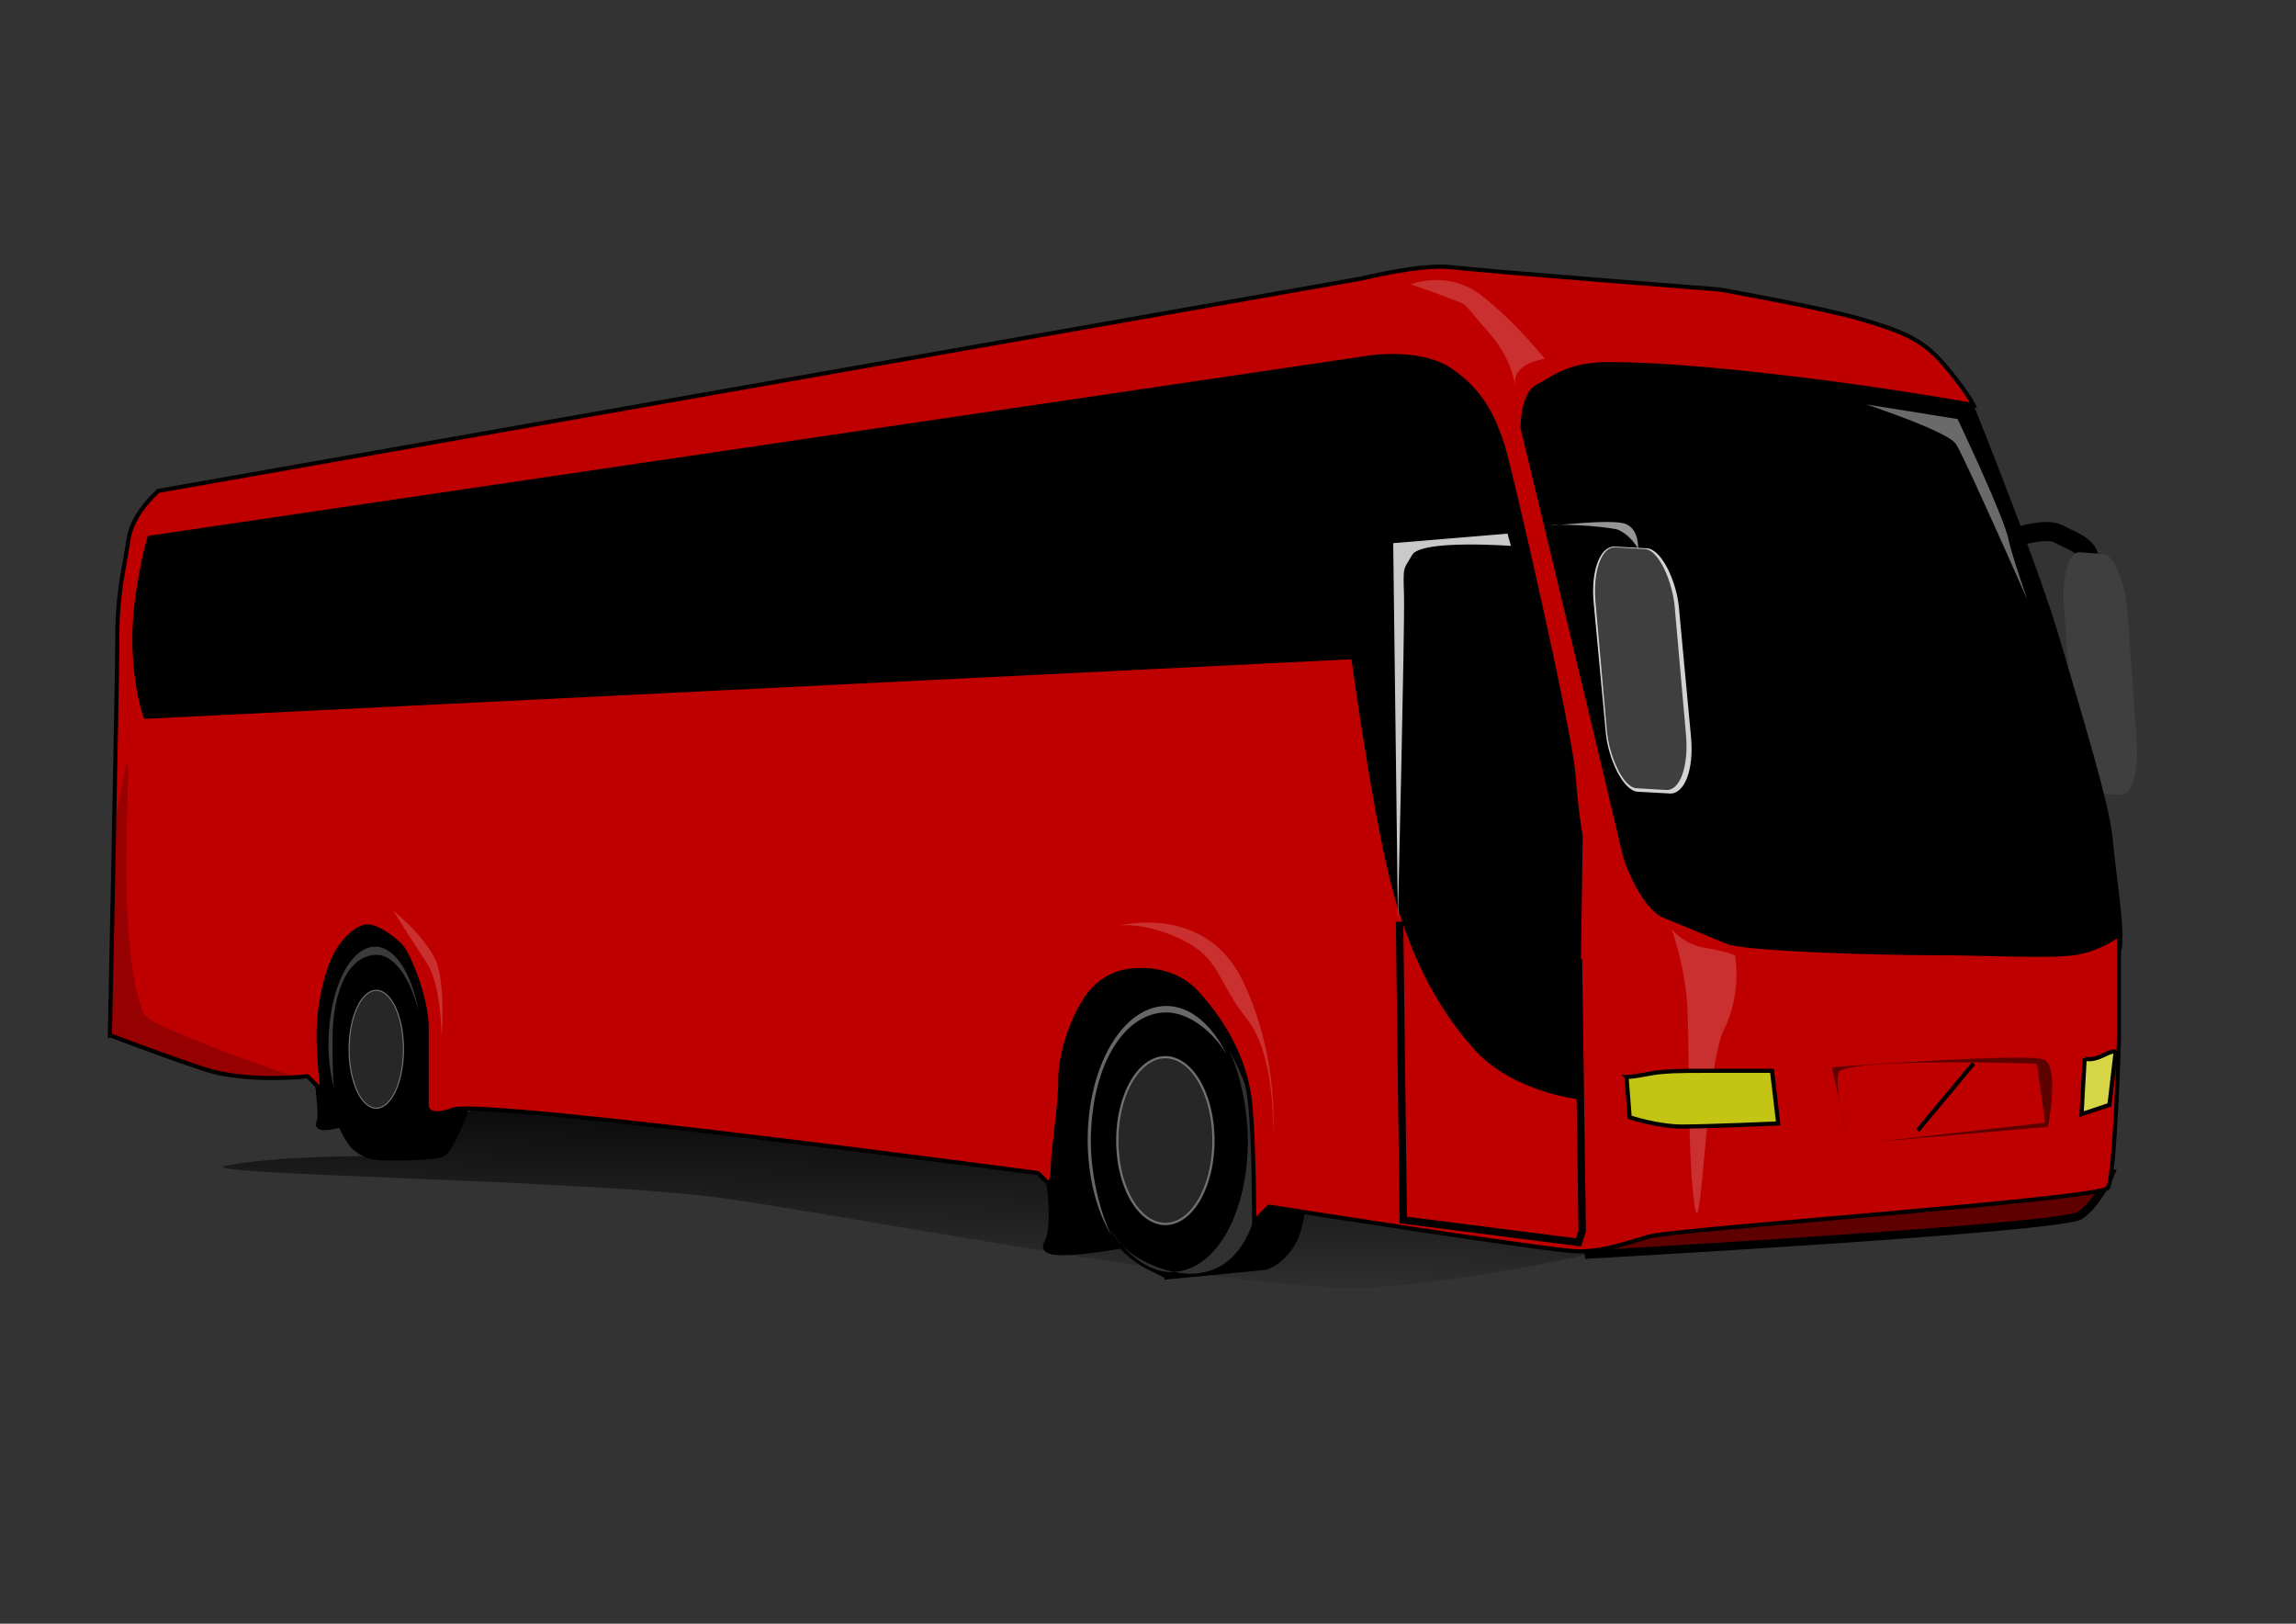 <?xml version="1.0"?><svg width="1052.36" height="744.094" xmlns="http://www.w3.org/2000/svg" xmlns:xlink="http://www.w3.org/1999/xlink">
 <rect width="100%" height="100%" fill="#333333" stroke="none"/>
 <title>Audio Mess</title>
 <defs>
  <linearGradient id="linearGradient2461">
   <stop offset="0" stop-color="#acacac" id="stop2463"/>
   <stop offset="0.783" stop-color="#a4a4a4" id="stop2465"/>
   <stop offset="1" stop-color="#272727" id="stop2467"/>
  </linearGradient>
  <linearGradient id="linearGradient2287">
   <stop offset="0" stop-color="#000000" id="stop2289"/>
   <stop offset="1" stop-opacity="0" stop-color="#000000" id="stop2291"/>
  </linearGradient>
  <linearGradient id="linearGradient2260">
   <stop offset="0" stop-color="#000000" id="stop2262"/>
   <stop offset="0.261" stop-opacity="0.827" stop-color="#000000" id="stop2268"/>
   <stop offset="1" stop-opacity="0" stop-color="#000000" id="stop2264"/>
  </linearGradient>
  <radialGradient xlink:href="#linearGradient2260" fy="1178.52" fx="125.727" r="49.884" cy="1178.52" cx="125.727" gradientTransform="matrix(1 0 0 1 -14 -8)" gradientUnits="userSpaceOnUse" id="radialGradient2352"/>
  <radialGradient xlink:href="#linearGradient2260" fy="1178.52" fx="125.727" r="49.884" cy="1178.52" cx="125.727" gradientTransform="matrix(1 0 0 1 -14 -8)" gradientUnits="userSpaceOnUse" id="radialGradient2354"/>
  <radialGradient xlink:href="#linearGradient2260" fy="1178.52" fx="125.727" r="49.884" cy="1178.52" cx="125.727" gradientTransform="matrix(1 0 0 1 -14 -8)" gradientUnits="userSpaceOnUse" id="radialGradient2356"/>
  <radialGradient xlink:href="#linearGradient2260" fy="1178.52" fx="125.727" r="49.884" cy="1178.52" cx="125.727" gradientTransform="matrix(1 0 0 1 -14 -8)" gradientUnits="userSpaceOnUse" id="radialGradient2358"/>
  <radialGradient xlink:href="#linearGradient2260" fy="1178.52" fx="125.727" r="49.884" cy="1178.52" cx="125.727" gradientTransform="matrix(1 0 0 1 -14 -8)" gradientUnits="userSpaceOnUse" id="radialGradient2362"/>
  <linearGradient xlink:href="#linearGradient2287" y2="1" x2="0.292" y1="-0.139" x1="0.507" id="linearGradient2423"/>
  <radialGradient xlink:href="#linearGradient2461" fy="370.411" fx="538.373" r="16.066" cy="370.411" cx="538.373" gradientTransform="matrix(1 0 0 1 -14 -8)" gradientUnits="userSpaceOnUse" id="radialGradient2469"/>
  <radialGradient xlink:href="#linearGradient2461" fy="308.37" fx="342.168" r="10.219" cy="308.37" cx="342.168" gradientTransform="matrix(1 0 0 1 -14 -8)" gradientUnits="userSpaceOnUse" id="radialGradient2479"/>
 </defs>
 <g>
  <title>Layer 1</title>
  <path d="m924.545,246.004c0,0 13.364,-4.455 19.091,-1.273c5.728,3.182 13.364,5.091 14,11.454c0.637,6.364 7.637,0.637 7.637,0.637" stroke-width="8.75" stroke-miterlimit="4" stroke="#000000" fill-rule="evenodd" fill-opacity="0.75" fill="none" id="path2374"/>
  <rect ry="25.844" rx="9.12" height="110.696" width="29.242" y="185.772" x="933.77" transform="matrix(0.997 0.072 0.071 0.997 0 0)" stroke-width="1.248" stroke-miterlimit="4" stroke-linejoin="round" stroke-linecap="round" stroke-dashoffset="0" fill-rule="evenodd" fill="#3f3f3f" id="rect2372"/>
  <path d="m1022.59,585.668a237.563,37.623 0 1 1 -475.129,0a237.563,37.623 0 1 1 475.129,0z" stroke-width="0.5" stroke-opacity="0.405" stroke-miterlimit="4" stroke-linejoin="round" stroke-linecap="round" stroke-dashoffset="0" fill-rule="evenodd" fill="url(#radialGradient2352)" opacity="0.372" id="path2274"/>
  <path d="m829.097,568.469a237.563,37.623 0 1 1 -475.126,0a237.563,37.623 0 1 1 475.126,0z" stroke-width="0.5" stroke-opacity="0.405" stroke-miterlimit="4" stroke-linejoin="round" stroke-linecap="round" stroke-dashoffset="0" fill-rule="evenodd" fill="url(#radialGradient2354)" opacity="0.372" id="path2282"/>
  <path d="m674.305,540.52a237.563,37.623 0 1 1 -475.126,0a237.563,37.623 0 1 1 475.126,0z" stroke-width="0.5" stroke-opacity="0.405" stroke-miterlimit="4" stroke-linejoin="round" stroke-linecap="round" stroke-dashoffset="0" fill-rule="evenodd" fill="url(#radialGradient2356)" opacity="0.372" id="path2270"/>
  <path d="m521.663,523.321a237.563,37.623 0 1 1 -475.126,0a237.563,37.623 0 1 1 475.126,0z" stroke-width="0.5" stroke-opacity="0.405" stroke-miterlimit="4" stroke-linejoin="round" stroke-linecap="round" stroke-dashoffset="0" fill-rule="evenodd" fill="url(#radialGradient2358)" opacity="0.372" id="path2258"/>
  <path d="m166.309,529.827l66.647,-27.949l582.62,51.597c0,0 -137.593,38.698 -202.09,36.549c-64.497,-2.15 -221.439,-32.249 -281.635,-40.848c-60.197,-8.6 -249.388,-10.75 -227.889,-15.05c21.499,-4.299 62.347,-4.299 62.347,-4.299l0,0z" stroke-width="1px" fill-rule="evenodd" fill="url(#linearGradient2423)" id="path2284"/>
  <path d="m829.097,568.469a237.563,37.623 0 1 1 -475.126,0a237.563,37.623 0 1 1 475.126,0z" stroke-width="0.5" stroke-opacity="0.405" stroke-miterlimit="4" stroke-linejoin="round" stroke-linecap="round" stroke-dashoffset="0" fill-rule="evenodd" fill="url(#radialGradient2362)" opacity="0.372" id="path2278"/>
  <path d="m146.407,496.922c0.377,6.422 1.888,14.733 0.377,17.756c-1.511,3.022 9.822,0 9.822,0c0,0 3.4,8.311 6.8,10.955c3.4,2.645 5.667,3.778 10.956,4.156c5.289,0.378 16.244,0 20.778,-0.378c4.533,-0.378 7.555,0 9.822,-3.778c2.266,-3.778 5.666,-10.578 7.933,-17.378c2.267,-6.799 0.378,-62.332 0.378,-62.332c0,0 -32.867,-28.711 -43.822,-28.334c-10.956,0.378 -26.822,22.667 -26.822,27.2c0,4.534 3.778,54.022 3.778,54.022l0,-1.889z" stroke-width="3.79" stroke-miterlimit="4" stroke="#000000" fill-rule="evenodd" fill="#000000" id="path2183"/>
  <path d="m535.557,584.363l43.98,-4.256c0,0 7.093,-1.419 12.768,-11.35c5.675,-9.931 5.675,-36.887 5.675,-36.887l-5.675,-85.122c0,0 -19.862,-19.862 -58.167,-14.187c-38.305,5.674 -56.749,28.374 -55.33,56.748c1.419,28.374 2.837,53.911 2.837,53.911c0,0 2.838,19.862 -1.418,26.956c-4.256,7.093 34.049,0 34.049,0c0,0 4.256,5.674 12.768,9.931c8.513,4.256 8.513,4.256 8.513,4.256z" stroke-width="3.79" stroke-miterlimit="4" stroke="#000000" fill-rule="evenodd" fill="#000000" id="path2157"/>
  <path d="m545.042,583.703c19.919,0.363 32.884,-17.303 33.502,-51.181c0.313,-17.151 -8.717,-39.996 -15.19,-51.257c5.097,10.776 8.871,28.12 8.597,43.168c-0.618,33.879 -15.809,58.871 -35.729,58.507c-9.901,-0.181 -20.878,-8.625 -27.2,-19.739c6.376,13.578 24.903,20.299 36.02,20.502z" stroke-width="1.032" stroke-opacity="0.384" stroke-miterlimit="4" stroke-linejoin="round" stroke-linecap="round" stroke-dashoffset="0" fill-rule="evenodd" fill-opacity="0.195" fill="#ffffff" id="path2181"/>
  <path d="m745.107,416.955l-25.537,-106.404l-28.374,-129.102l21.281,-24.118l174.501,18.443l15.606,9.931c0,0 29.793,73.773 39.724,107.822c9.931,34.049 22.699,75.192 24.118,90.797c1.419,15.606 5.675,41.143 4.256,49.655c-1.419,8.513 -89.379,21.281 -89.379,21.281l-119.171,-15.606l-17.025,-22.699z" stroke-width="3.79" stroke-miterlimit="4" stroke="#000000" fill-rule="evenodd" fill="#000000" id="path2149"/>
  <path d="m726.465,575.008c0,0 218.482,-12.122 226.926,-18.033c8.444,-5.911 13.868,-18.903 13.868,-18.903c0,0 -144.139,11.859 -178.339,16.927c-34.199,5.068 -62.455,20.009 -62.455,20.009z" stroke-width="3.79" stroke-miterlimit="4" stroke="#000000" fill-rule="evenodd" fill="#5f0000" id="path2145"/>
  <path d="m50.361,474.382c0,0 3.417,-162.299 3.417,-182.8c0,-20.501 3.417,-32.46 5.125,-44.419c1.708,-11.959 13.667,-22.209 13.667,-22.209l551.818,-97.38c0,0 27.335,-6.834 41.002,-5.125c13.667,1.708 123.006,10.25 123.006,10.25c0,0 47.836,8.542 64.92,13.667c17.084,5.126 27.335,8.542 37.585,20.501c10.251,11.959 13.668,18.793 13.668,18.793c0,0 -37.586,-6.834 -80.296,-11.959c-42.71,-5.125 -68.337,-6.834 -87.129,-6.834c-18.793,0 -25.627,6.834 -32.46,10.251c-6.834,3.417 -6.834,18.792 -6.834,18.792c0,0 44.419,184.509 46.127,193.051c1.709,8.543 10.251,27.335 18.793,30.752c8.542,3.417 20.501,8.542 29.043,11.959c8.542,3.417 70.045,5.125 93.963,5.125c23.918,0 52.961,1.709 64.92,0c11.959,-1.708 20.501,-8.542 20.501,-8.542l0,47.836c0,0 -1.709,63.211 -5.125,68.336c-3.417,5.126 -198.177,18.793 -210.136,22.21c-11.959,3.417 -20.501,6.833 -32.46,6.833c-11.959,0 -141.798,-20.501 -141.798,-20.501l-6.834,6.834c0,0 0,-34.168 -1.708,-52.961c-1.709,-18.792 -10.251,-35.877 -23.918,-51.252c-13.667,-15.376 -34.168,-10.251 -34.168,-10.251c0,0 -10.251,1.709 -17.085,11.959c-6.833,10.251 -11.959,25.626 -11.959,37.585c0,11.959 -3.416,32.46 -3.416,39.294c0,6.834 -1.709,8.542 -1.709,8.542l-5.125,-5.125c0,0 -254.554,-34.169 -268.221,-29.043c-13.668,5.125 -11.959,-3.417 -11.959,-3.417c0,0 0,-20.501 0,-34.169c0,-13.667 -8.542,-34.168 -11.959,-37.585c-3.417,-3.416 -11.959,-10.25 -17.084,-8.542c-5.126,1.709 -11.959,8.542 -15.376,18.793c-3.417,10.25 -5.125,20.501 -5.125,30.751c0,10.251 1.708,25.627 1.708,25.627l-6.834,-6.834c0,0 -27.334,3.417 -47.835,-3.417c-20.501,-6.834 -42.71,-15.376 -42.71,-15.376l-0,0z" stroke-width="1.895" stroke-miterlimit="4" stroke="#000000" fill-rule="evenodd" fill="#bf0000" id="path1358"/>
  <path d="m846.483,519.801l-6.833,-30.751c0,0 90.546,-6.834 97.379,-3.417c6.834,3.417 1.709,30.751 1.709,30.751l-78.587,6.834l77.173,-8.704l-3.711,-26.966c-5.258,-0.501 -89.383,-2.71 -91.091,4.123c-1.709,6.834 3.961,28.13 3.961,28.13z" stroke-width="1px" fill-rule="evenodd" fill-opacity="0.514" fill="#000000" id="path2119"/>
  <path d="m878.943,518.093l25.626,-30.752" stroke-width="1.895px" stroke="#000000" fill-rule="evenodd" fill="#bf5f00" id="path2121"/>
  <path d="m722.769,502.717c0,0 -29.043,-3.417 -46.127,-22.209c-17.085,-18.793 -30.752,-44.419 -39.294,-80.296c-8.542,-35.877 -17.084,-99.088 -17.084,-99.088l-553.527,27.334c0,0 -5.125,-13.667 -5.125,-35.876c0,-22.21 6.834,-46.127 6.834,-46.127l555.236,-82.004c0,0 25.626,-5.126 41.002,5.125c15.375,10.25 20.501,23.918 23.918,34.168c3.416,10.251 30.751,129.84 32.46,150.341c1.708,20.501 3.416,29.043 3.416,29.043l-1.708,119.589z" stroke-width="1.895px" stroke="#000000" fill-rule="evenodd" fill="#000000" id="path2131"/>
  <path d="m641.473,422.421l1.709,136.674l80.295,10.25l1.709,-5.125l-1.709,-124.714" stroke-width="3.411" stroke-miterlimit="4" stroke="#000000" fill-rule="evenodd" fill-opacity="0.75" fill="none" id="path2133"/>
  <path d="m583.387,519.801c0,0 1.709,-35.877 -11.959,-52.961c-13.667,-17.084 -11.959,-27.334 -29.043,-35.876c-17.084,-8.543 -29.043,-6.834 -29.043,-6.834c0,0 39.294,-10.251 56.378,25.626c17.084,35.877 13.667,70.045 13.667,70.045z" stroke-width="1px" fill-rule="evenodd" fill-opacity="0.189" fill="#ffffff" id="path2137"/>
  <path d="m202.41,475.382c0,0 0,-23.918 -6.833,-34.168c-6.834,-10.25 -15.376,-23.918 -15.376,-23.918c0,0 17.084,13.668 20.501,25.626c3.417,11.959 1.708,32.46 1.708,32.46z" stroke-width="1px" fill-rule="evenodd" fill-opacity="0.189" fill="#ffffff" id="path2139"/>
  <path d="m646.599,130.282c0,0 17.084,-6.833 32.459,5.125c15.376,11.959 29.044,29.044 29.044,29.044c0,0 -13.668,1.708 -13.668,10.25c0,8.542 1.709,-6.834 -11.959,-22.209c-13.667,-15.376 -8.542,-11.959 -17.084,-15.376c-8.542,-3.417 -18.792,-6.834 -18.792,-6.834z" stroke-width="1px" fill-rule="evenodd" fill-opacity="0.189" fill="#ffffff" id="path2141"/>
  <path d="m766.188,425.838c0,0 5.125,6.834 15.375,8.542c10.251,1.709 13.668,3.417 13.668,3.417c0,0 3.417,17.084 -5.125,34.168c-8.543,17.085 -10.251,105.922 -13.668,78.588c-3.417,-27.335 -1.708,-76.879 -3.417,-93.963c-1.708,-17.084 -6.833,-30.752 -6.833,-30.752z" stroke-width="1px" fill-rule="evenodd" fill-opacity="0.189" fill="#ffffff" id="path2143"/>
  <path d="m640.722,420.581l-2.162,-171.673l52.387,-4.365l1.583,5.631c0,0 -41.249,-3.056 -45.296,4.158c-4.048,7.215 -4.131,4.378 -3.718,18.559c0.413,14.182 -2.794,147.69 -2.794,147.69z" stroke-width="1px" fill-rule="evenodd" fill-opacity="0.789" fill="#ffffff" id="path2151"/>
  <path d="m745.526,493.565l1.418,18.443c0,0 12.769,4.257 24.119,4.257c11.349,0 43.98,-1.419 43.98,-1.419l-2.838,-24.118c0,0 -21.281,0 -31.211,0c-9.931,0 -18.444,0 -25.537,1.418c-7.094,1.419 -9.931,1.419 -9.931,1.419z" stroke-width="1.895px" stroke="#000000" fill-rule="evenodd" fill="#c4c415" id="path2153"/>
  <path d="m955.495,485.053l-1.419,25.537l12.769,-4.256l2.837,-24.119c0,0 0,-1.418 -5.675,1.419c-5.675,2.838 -8.512,1.419 -8.512,1.419z" stroke-width="1.895px" stroke="#000000" fill-rule="evenodd" fill="#d6d646" id="path2155"/>
  <path d="m556.2,522.698a22.061,38.244 0 1 1 -44.123,0a22.061,38.244 0 1 1 44.123,0z" stroke-width="1.032" stroke-opacity="0.384" stroke-miterlimit="4" stroke-linejoin="round" stroke-linecap="round" stroke-dashoffset="0" stroke="#ffffff" fill-rule="evenodd" fill="url(#radialGradient2469)" id="path2163"/>
  <path d="m534.6,461.004c-19.922,0 -36.067,27.532 -36.067,61.416c0,17.153 4.161,32.566 10.838,43.708c-5.293,-10.681 -9.383,-27.954 -9.383,-43.005c0,-33.884 14.733,-59.149 34.655,-59.149c9.903,0 21.033,8.243 27.556,19.24c-6.622,-13.46 -16.481,-22.21 -27.599,-22.21z" stroke-width="1.032" stroke-opacity="0.384" stroke-miterlimit="4" stroke-linejoin="round" stroke-linecap="round" stroke-dashoffset="0" fill-rule="evenodd" fill-opacity="0.405" fill="#ffffff" id="path2175"/>
  <path d="m184.94,480.854a12.467,27.011 0 1 1 -24.934,0a12.467,27.011 0 1 1 24.934,0z" stroke-width="0.5" stroke-opacity="0.405" stroke-miterlimit="4" stroke-linejoin="round" stroke-linecap="round" stroke-dashoffset="0" stroke="#ffffff" fill-rule="evenodd" fill="url(#radialGradient2479)" id="path2185"/>
  <path d="m171.928,433.86c-11.782,0 -21.38,20.136 -21.38,44.951c0,7.468 1.134,14.174 2.665,20.374c-0.856,-4.865 -0.784,-17.146 -0.784,-22.636c0,-24.815 8.465,-38.966 20.247,-38.966c8.225,0 15.529,11.283 19.093,25.652c-3.023,-17.093 -10.676,-29.375 -19.841,-29.375z" stroke-width="0.5" stroke-opacity="0.405" stroke-miterlimit="4" stroke-linejoin="round" stroke-linecap="round" stroke-dashoffset="0" fill-rule="evenodd" fill-opacity="0.627" fill="#ffffff" opacity="0.372" id="path2199"/>
  <path d="m844.146,182.564l53.747,8.599c0,0 21.499,45.148 23.649,55.897c2.15,10.75 17.199,51.598 17.199,51.598c0,0 -38.698,-88.146 -42.998,-94.596c-4.3,-6.449 -51.597,-21.498 -51.597,-21.498z" stroke-width="1.895px" stroke="#000000" fill-rule="evenodd" fill-opacity="0.416" fill="#ffffff" id="path2295"/>
  <rect ry="26.336" rx="12.197" height="112.804" width="39.109" y="211.652" x="709.009" transform="matrix(0.999 0.055 0.093 0.996 0 0)" stroke-width="1.392" stroke-miterlimit="4" stroke-linejoin="round" stroke-linecap="round" stroke-dashoffset="0" fill-rule="evenodd" fill-opacity="0.827" fill="#ffffff" id="rect2378"/>
  <rect ry="25.88" rx="11.34" height="110.849" width="36.36" y="209.708" x="711.989" transform="matrix(0.998 0.058 0.088 0.996 0 0)" stroke-width="1.392" stroke-miterlimit="4" stroke-linejoin="round" stroke-linecap="round" stroke-dashoffset="0" fill-rule="evenodd" fill="#3f3f3f" id="rect2370"/>
  <path d="m750.818,251.549c0,0 -3.182,-6.364 -9.545,-8.909c-8.909,-1.909 -27.364,-2.546 -29.909,-1.909c-2.546,0.636 27.363,-3.182 33.727,-0.637c6.364,2.546 5.727,11.455 5.727,11.455z" stroke-width="1px" fill-rule="evenodd" fill-opacity="0.584" fill="#ffffff" id="path2376"/>
  <path d="m52,381.094l-2,94l50,18l40,2c0,0 -66,-22 -74,-30c-18,-44 2,-174 -14,-84z" stroke-width="1px" fill-rule="evenodd" fill-opacity="0.211" fill="#000000" id="path2477"/>
 </g>
</svg>